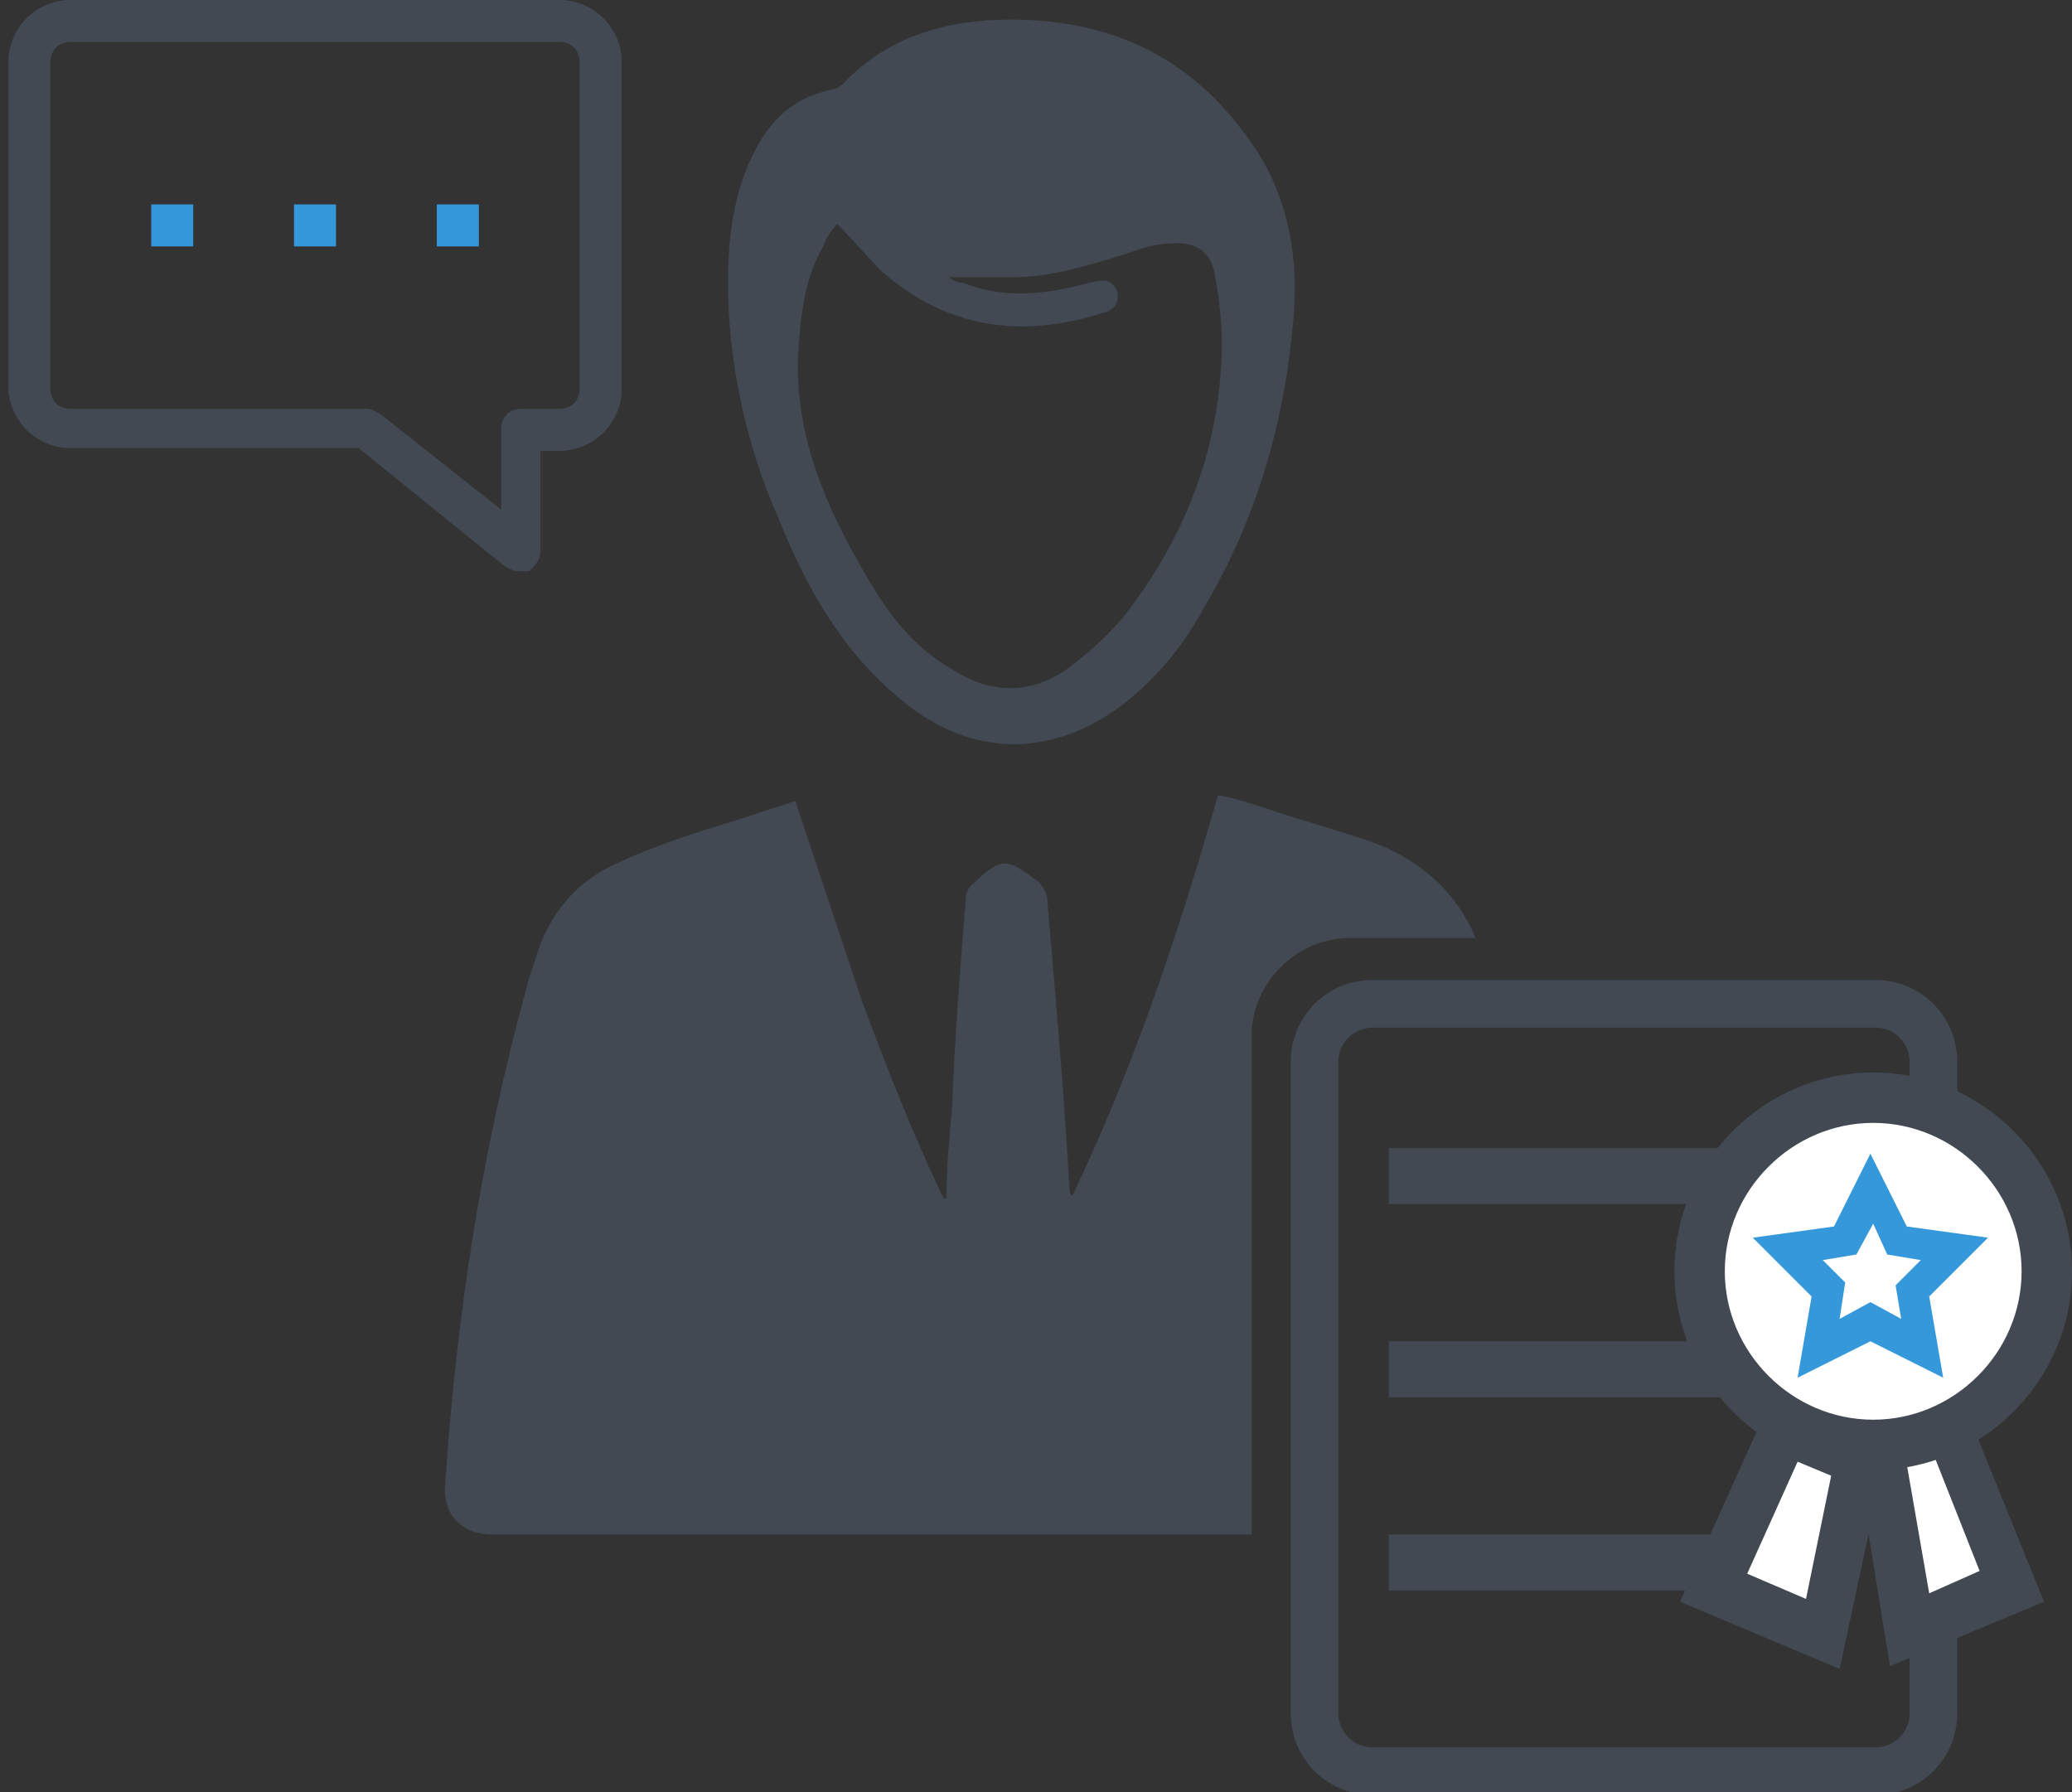 <?xml version="1.0" encoding="utf-8"?>
<!-- Generator: Adobe Illustrator 22.1.0, SVG Export Plug-In . SVG Version: 6.00 Build 0)  -->
<svg version="1.1" id="Layer_1" xmlns="http://www.w3.org/2000/svg" xmlns:xlink="http://www.w3.org/1999/xlink" x="0px" y="0px"
	 viewBox="0 0 74 64" style="enable-background:new 0 0 74 64;" xml:space="preserve">
<rect x="0" y="0" width="74" height="64" fill="#333333" stroke="none"/>
<style type="text/css">
	.st0{fill:#424952;}
	.st1{fill:#3498DB;}
	.st2{fill:#FFFFFF;}
</style>
<path class="st0" d="M26,10.1c0-1.6,0.2-3.2,0.9-4.6c0.6-1.2,1.4-2,2.8-2.3c0.1,0,0.3-0.1,0.4-0.2c1.6-1.7,3.7-2.3,6-2.3
	c3.4,0,6.2,1.2,8.3,4c1.5,1.9,2,4.2,1.8,6.6c-0.3,3.7-1.3,7.2-3.2,10.4c-0.7,1.3-1.6,2.4-2.7,3.3c-2.6,2.1-5.6,2.1-8.1,0
	c-2.1-1.7-3.4-4-4.4-6.5C26.6,15.8,26,12.8,26,10.1z M29.9,8c-0.2,0.2-0.4,0.5-0.5,0.8c-0.7,1.2-0.8,2.5-0.9,3.9
	c-0.1,2.9,1,5.4,2.4,7.8c0.8,1.4,1.7,2.6,3.1,3.4c1.4,0.9,2.8,0.9,4.1,0c0.8-0.6,1.6-1.3,2.2-2.1c1.9-2.5,3.1-5.4,3.3-8.6
	c0.1-1.1,0-2.2-0.2-3.3c-0.1-0.9-0.7-1.3-1.6-1.2c-0.6,0-1.1,0.2-1.7,0.4c-1.3,0.4-2.6,0.8-3.9,0.8c-0.8,0-1.5,0-2.3,0
	c0.1,0.1,0.3,0.2,0.5,0.2c1.5,0.6,3,0.4,4.5,0c0.4-0.1,0.8-0.2,1,0.3c0.1,0.4-0.1,0.7-0.6,0.8c-2.9,0.9-5.5,0.5-7.8-1.5
	C31,9.2,30.5,8.6,29.9,8z"/>
<path class="st0" d="M44.7,37c0-1.9,1.6-3.5,3.5-3.5h4.5c-0.7-1.7-2.1-2.9-3.9-3.5c-1.2-0.4-2.3-0.7-3.5-1.1
	c-0.6-0.2-1.2-0.4-1.8-0.5c-1.4,4.9-3,9.7-5.2,14.3c-0.1-0.1-0.1-0.1-0.1-0.2c-0.2-3.5-0.5-6.9-0.8-10.4c0-0.2-0.2-0.5-0.3-0.6
	c-1.2-0.9-1.3-0.9-2.4,0.1c-0.1,0.1-0.2,0.3-0.2,0.4c-0.2,2.5-0.4,5-0.5,7.6c-0.1,1.1-0.2,2.1-0.2,3.2c0,0-0.1,0-0.1,0
	c-1.1-2.3-2-4.6-2.9-7c-0.8-2.4-1.6-4.8-2.4-7.2c-0.5,0.2-1,0.3-1.5,0.5c-1.6,0.5-3.3,1-4.8,1.7c-1.4,0.6-2.4,1.7-2.9,3.2
	c-0.1,0.4-0.3,0.8-0.4,1.3c-1.6,5.8-2.5,11.7-2.9,17.7c-0.1,1.1,0.6,1.8,1.7,1.8c9,0,18.1,0,27.1,0V37z"/>
<g id="Layer_24">
	<path class="st0" d="M18.5,20.4c-0.2,0-0.3-0.1-0.5-0.2L12.8,16H2.5c-1.2,0-2.2-1-2.2-2.2V2.2C0.3,1,1.3,0,2.5,0H20
		c1.2,0,2.2,1,2.2,2.2v11.7c0,1.2-1,2.2-2.2,2.2h-0.7v3.6c0,0.3-0.2,0.5-0.4,0.7C18.7,20.4,18.6,20.4,18.5,20.4z M2.5,1.5
		c-0.4,0-0.7,0.3-0.7,0.7v11.7c0,0.4,0.3,0.7,0.7,0.7h10.6c0.2,0,0.3,0.1,0.5,0.2l4.3,3.4v-2.9c0-0.4,0.3-0.7,0.7-0.7H20
		c0.4,0,0.7-0.3,0.7-0.7V2.2c0-0.4-0.3-0.7-0.7-0.7H2.5z"/>
	<rect x="10.5" y="7.3" class="st1" width="1.5" height="1.5"/>
	<rect x="5.4" y="7.3" class="st1" width="1.5" height="1.5"/>
	<rect x="15.6" y="7.3" class="st1" width="1.5" height="1.5"/>
</g>
<g>
	<g>
		<path class="st0" d="M67,64.1H49c-1.6,0-2.9-1.3-2.9-2.9V37.9c0-1.6,1.3-2.9,2.9-2.9h18c1.6,0,2.9,1.3,2.9,2.9v23.3
			C69.9,62.8,68.6,64.1,67,64.1z M49,36.7c-0.6,0-1.2,0.5-1.2,1.2v23.3c0,0.6,0.5,1.2,1.2,1.2h18c0.6,0,1.2-0.5,1.2-1.2V37.9
			c0-0.6-0.5-1.2-1.2-1.2H49z"/>
	</g>
	<g>
		<rect x="49.6" y="41" class="st0" width="11.8" height="2"/>
	</g>
	<g>
		<rect x="49.6" y="47.9" class="st0" width="12.2" height="2"/>
	</g>
	<g>
		<rect x="49.6" y="54.8" class="st0" width="12.2" height="2"/>
	</g>
	<g>
		<polygon class="st2" points="63.7,51.2 61.2,56.7 65.1,58.4 66.4,52.2 		"/>
		<path class="st0" d="M65.7,59.6L60,57.2l3.2-7.1l4.2,1.6L65.7,59.6z M62.4,56.2l2.1,0.9l0.9-4.4l-1.2-0.5L62.4,56.2z"/>
	</g>
	<g>
		<polygon class="st2" points="67.2,51.9 68.2,58.2 71.8,56.6 69.4,50.5 		"/>
		<path class="st0" d="M67.5,59.5l-1.3-8l3.6-2.2l3.2,7.9L67.5,59.5z M68.1,52.3l0.8,4.6l1.8-0.8L69,51.8L68.1,52.3z"/>
	</g>
	<g>
		<circle class="st2" cx="66.9" cy="45.4" r="6.2"/>
		<path class="st0" d="M66.9,52.5c-3.9,0-7.1-3.2-7.1-7.1s3.2-7.1,7.1-7.1c3.9,0,7.1,3.2,7.1,7.1S70.8,52.5,66.9,52.5z M66.9,40.1
			c-2.9,0-5.3,2.4-5.3,5.3c0,2.9,2.4,5.3,5.3,5.3c2.9,0,5.3-2.4,5.3-5.3C72.2,42.5,69.8,40.1,66.9,40.1z"/>
	</g>
	<g>
		<path class="st1" d="M65.5,43.8l-2.9,0.4l2.1,2.1l-0.5,2.9l2.6-1.3l2.6,1.3l-0.5-2.9l2.1-2.1l-2.9-0.4l-1.3-2.6L65.5,43.8
			L65.5,43.8z M67.4,44.8l1.2,0.2l-0.9,0.9l0.2,1.2l-1.1-0.6l-1.1,0.6l0.2-1.3L65.1,45l1.2-0.2l0.6-1.1L67.4,44.8z"/>
	</g>
</g>
</svg>
